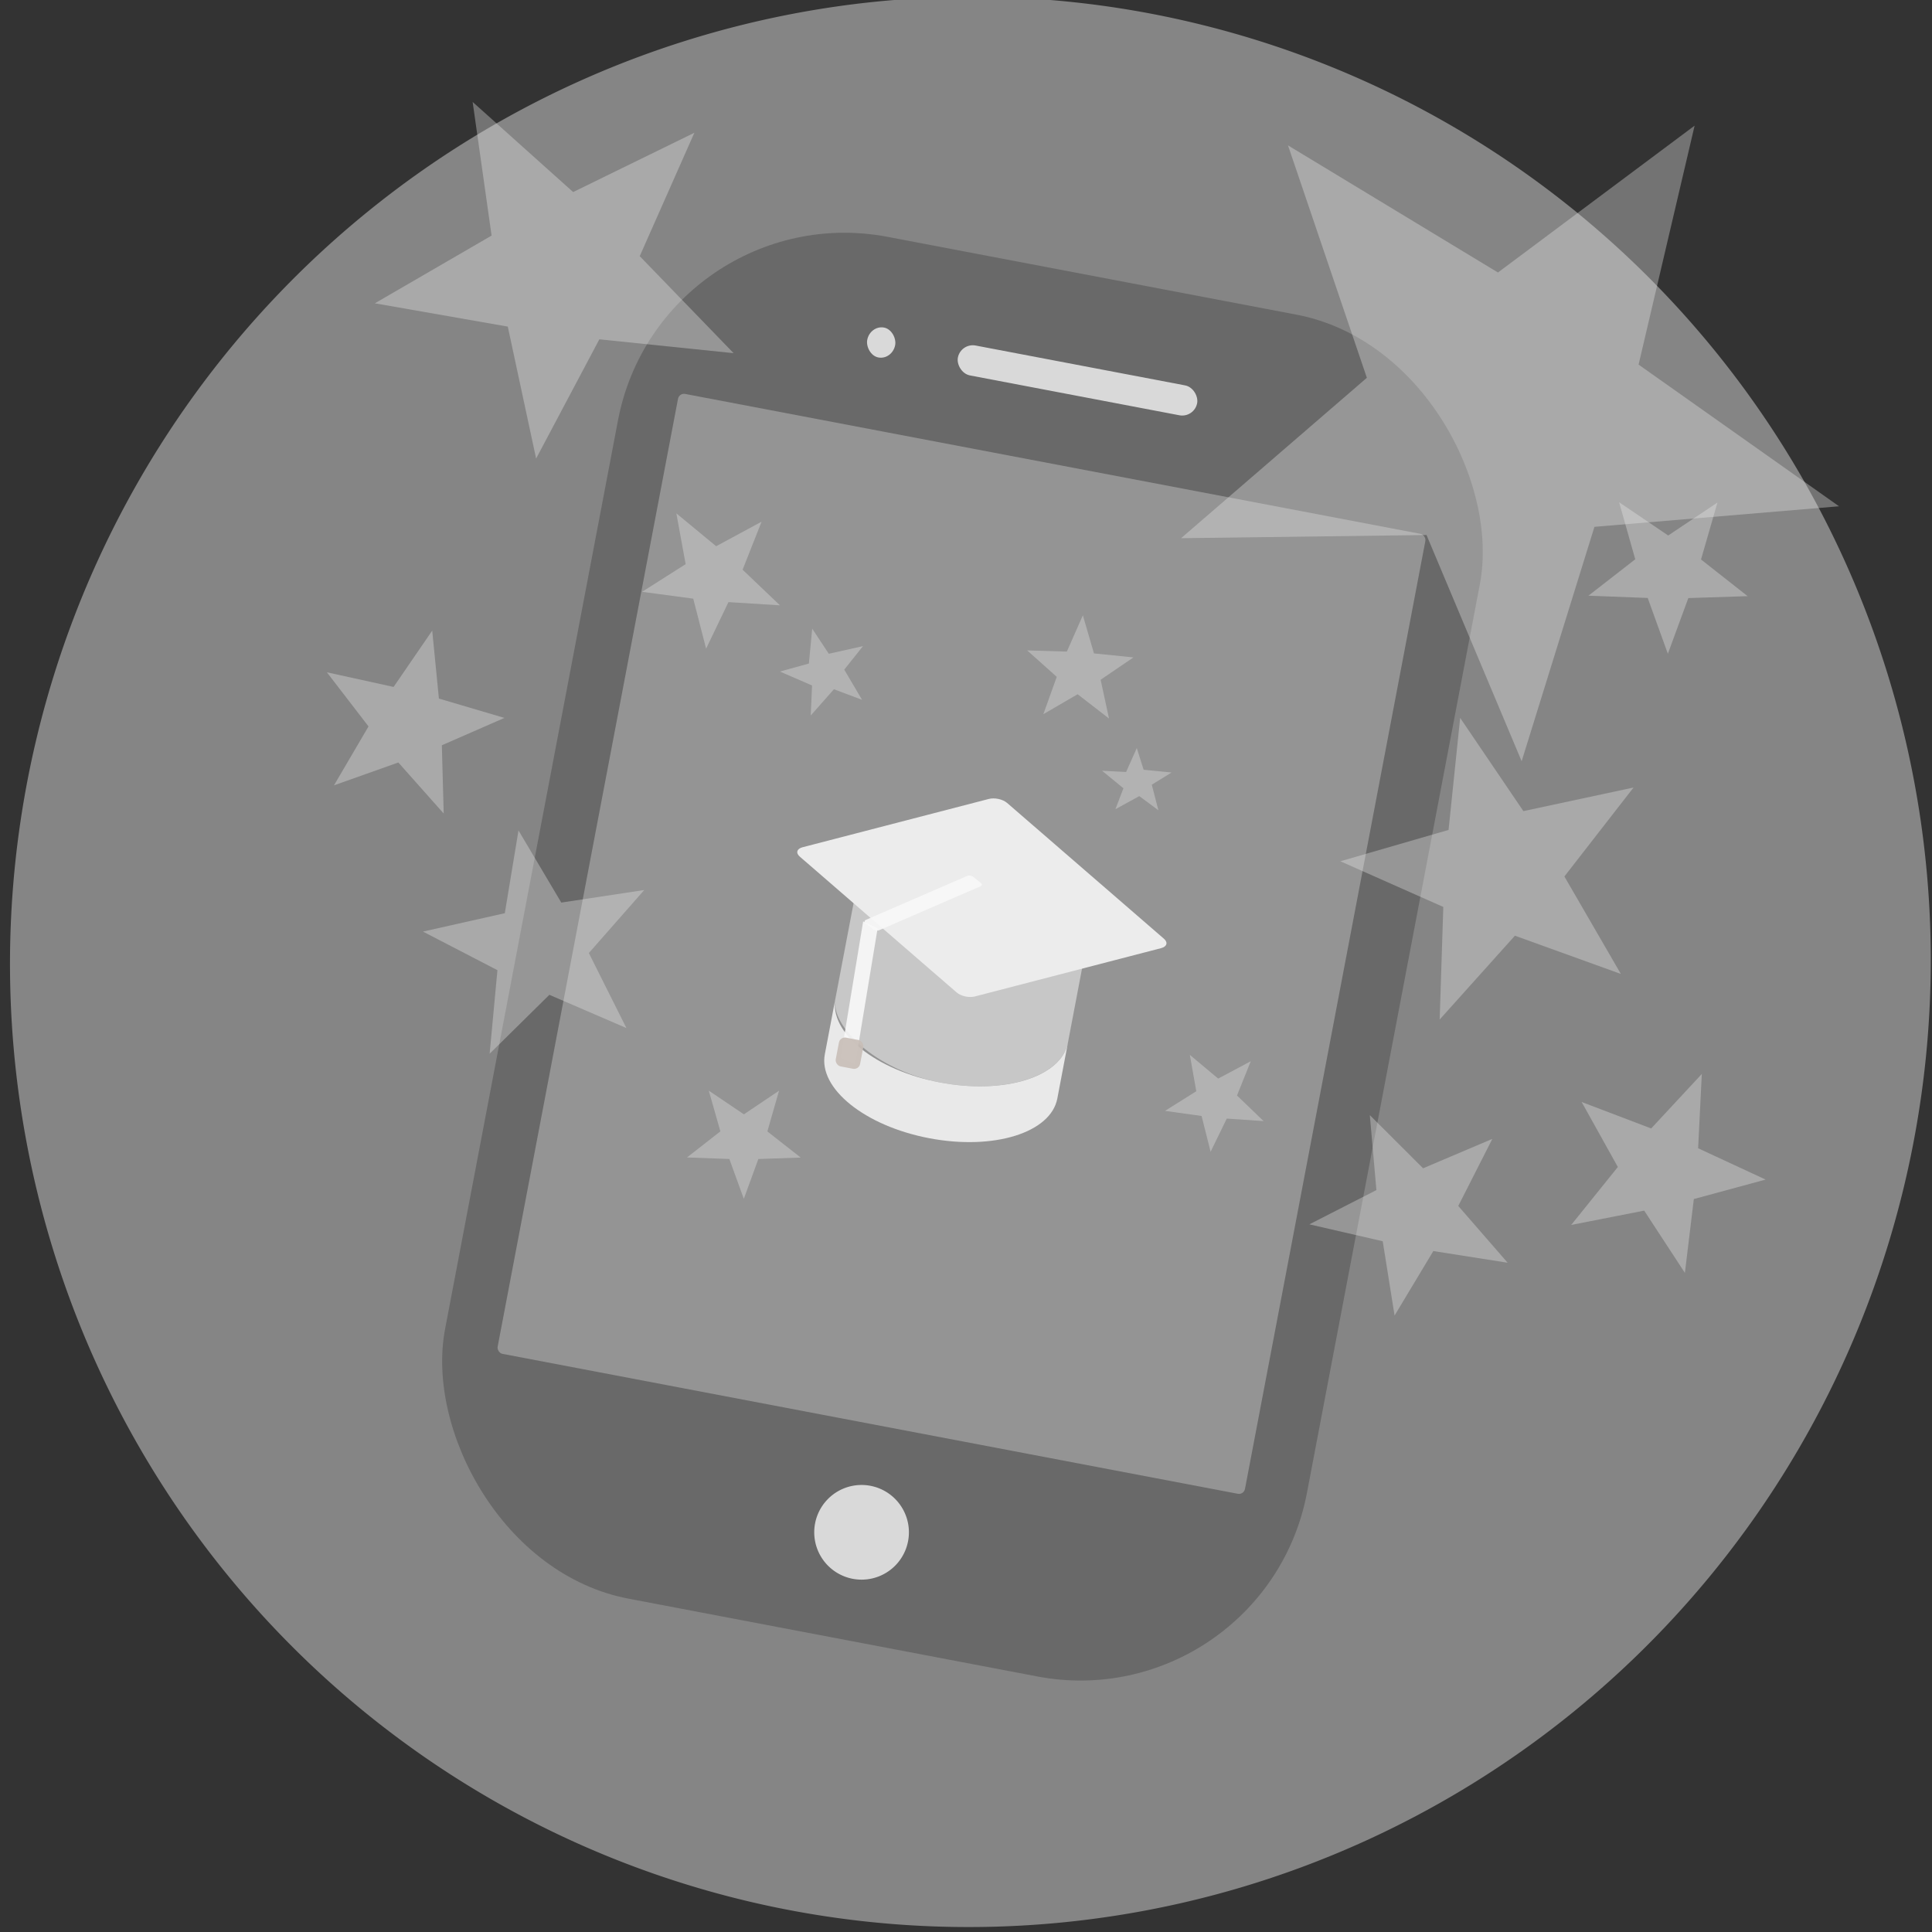 <?xml version="1.0" encoding="UTF-8" standalone="no"?>
<svg
   xmlns:dc="http://purl.org/dc/elements/1.1/"
   xmlns:cc="http://creativecommons.org/ns#"
   xmlns:rdf="http://www.w3.org/1999/02/22-rdf-syntax-ns#"
   xmlns:svg="http://www.w3.org/2000/svg"
   xmlns="http://www.w3.org/2000/svg"
   xmlns:sodipodi="http://sodipodi.sourceforge.net/DTD/sodipodi-0.dtd"
   xmlns:inkscape="http://www.inkscape.org/namespaces/inkscape"
   width="107.99mm"
   height="107.99mm"
   viewBox="0 0 107.99 107.99"
   version="1.1"
   id="svg8"
   inkscape:version="1.0.1 (3bc2e813f5, 2020-09-07)"
   sodipodi:docname="educational.svg">
  <rect x="0" y="0" width="107.99" height="107.99" fill="#333333" stroke="none"/>
  <defs
     id="defs2" />
  <sodipodi:namedview
     id="base"
     pagecolor="#ffffff"
     bordercolor="#666666"
     borderopacity="1.0"
     inkscape:pageopacity="0.0"
     inkscape:pageshadow="2"
     inkscape:zoom="0.98994949"
     inkscape:cx="-90.926486"
     inkscape:cy="262.78385"
     inkscape:document-units="mm"
     inkscape:current-layer="layer1"
     inkscape:document-rotation="0"
     showgrid="false"
     inkscape:window-width="1920"
     inkscape:window-height="1017"
     inkscape:window-x="-8"
     inkscape:window-y="-8"
     inkscape:window-maximized="1" />
  <g
     inkscape:label="Layer 1"
     inkscape:groupmode="layer"
     id="layer1"
     transform="translate(-5.873,-3.735)">
    <path
       style="fill:#ffffff;fill-opacity:0.399;stroke:#f9f9f9;stroke-width:0;stroke-opacity:0.6"
       id="path900"
       sodipodi:type="arc"
       sodipodi:cx="69.802399"
       sodipodi:cy="45.251831"
       sodipodi:rx="53.672131"
       sodipodi:ry="53.955612"
       sodipodi:start="2.1437705"
       sodipodi:end="2.1427407"
       sodipodi:open="true"
       sodipodi:arc-type="arc"
       d="M 40.705,90.59 A 53.672,53.956 0 0 1 24.695,16.012 53.672,53.956 0 0 1 98.877,-0.102 53.672,53.956 0 0 1 114.925,74.468 53.672,53.956 0 0 1 40.751,90.62"
       transform="rotate(10.774)" />
    <rect
       style="fill:#666666;fill-opacity:0.9;stroke:#f9f9f9;stroke-width:0;stroke-opacity:0.6"
       id="rect835"
       width="49.037"
       height="77.485"
       x="44.794"
       y="6.302"
       ry="12.892"
       transform="rotate(10.774)" />
    <rect
       style="fill:#999999;fill-opacity:0.9;stroke:#f9f9f9;stroke-width:0;stroke-opacity:0.6"
       id="rect837"
       width="42.522"
       height="54.618"
       x="47.865"
       y="17.043"
       ry="0.34"
       transform="rotate(10.774)" />
    <rect
       style="fill:#e6e6e6;fill-opacity:0.9;stroke:#f9f9f9;stroke-width:0;stroke-opacity:0.6"
       id="rect839"
       width="13.615"
       height="1.701"
       x="62.801"
       y="11.35"
       ry="0.85"
       transform="rotate(10.774)" />
    <rect
       style="fill:#e6e6e6;fill-opacity:0.9;stroke:#f9f9f9;stroke-width:0;stroke-opacity:0.6"
       id="rect839-0"
       width="1.588"
       height="1.701"
       x="57.639"
       y="11.321"
       ry="0.85"
       transform="rotate(10.774)" />
    <path
       style="fill:#e6e6e6;fill-opacity:0.9;stroke:#f9f9f9;stroke-width:0;stroke-opacity:0.6"
       id="path856"
       sodipodi:type="arc"
       sodipodi:cx="69.787575"
       sodipodi:cy="77.707756"
       sodipodi:rx="2.6458333"
       sodipodi:ry="2.6458333"
       sodipodi:start="2.1437705"
       sodipodi:end="2.1427407"
       sodipodi:open="true"
       sodipodi:arc-type="arc"
       d="m 68.353,79.931 a 2.646,2.646 0 0 1 -0.789,-3.657 2.646,2.646 0 0 1 3.657,-0.79 2.646,2.646 0 0 1 0.791,3.657 2.646,2.646 0 0 1 -3.656,0.792"
       transform="rotate(10.774)" />
    <rect
       style="fill:#cccccc;fill-opacity:0.9;stroke:#f9f9f9;stroke-width:0;stroke-opacity:0.6"
       id="rect861"
       width="13.229"
       height="13.796"
       x="62.774"
       y="38.391"
       ry="3.52"
       rx="6.615"
       transform="rotate(10.774)" />
    <path
       id="rect858"
       style="fill:#ececec;fill-opacity:1;stroke:#f9f9f9;stroke-width:0;stroke-opacity:0.6"
       d="m 62.163,48.613 8.768,7.592 c 0.239,0.207 0.17,0.442 -0.154,0.526 l -10.412,2.701 c -0.325,0.084 -0.778,-0.015 -1.018,-0.222 L 50.579,51.618 c -0.239,-0.207 -0.17,-0.442 0.154,-0.526 L 61.145,48.392 c 0.325,-0.084 0.778,0.015 1.018,0.222 z" />
    <path
       id="rect863"
       style="fill:#f2f2f2;fill-opacity:0.9;stroke:#f9f9f9;stroke-width:0;stroke-opacity:0.6"
       d="m 52.57,59.543 -0.593,3.119 c -0.365,1.916 2.24,4.01 5.84,4.695 3.6,0.685 6.791,-0.306 7.156,-2.222 l 0.593,-3.119 c -0.365,1.916 -3.556,2.907 -7.156,2.222 -3.6,-0.685 -6.205,-2.779 -5.84,-4.695 z" />
    <rect
       style="fill:#f9f9f9;fill-opacity:0.9;stroke:#f9f9f9;stroke-width:0;stroke-opacity:0.6"
       id="rect870"
       width="7.705"
       height="0.896"
       x="-35.595"
       y="-65.791"
       ry="0.181"
       transform="matrix(0.163,-0.987,-0.904,-0.427,0,0)"
       rx="0" />
    <rect
       style="fill:#f9f9f9;fill-opacity:0.9;stroke:#f9f9f9;stroke-width:0;stroke-opacity:0.6"
       id="rect870-0"
       width="6.539"
       height="0.937"
       x="-10.728"
       y="81.785"
       ry="0.183"
       transform="matrix(0.918,-0.398,0.782,0.623,0,0)" />
    <rect
       style="fill:#c8beb7;fill-opacity:0.9;stroke:#f9f9f9;stroke-width:0;stroke-opacity:0.6"
       id="rect898"
       width="1.386"
       height="1.637"
       x="63.427"
       y="50.708"
       ry="0.34"
       transform="rotate(10.774)" />
    <path
       sodipodi:type="star"
       style="fill:#ececec;fill-opacity:0.35;stroke:#f9f9f9;stroke-width:0;stroke-opacity:0.6"
       id="path842"
       sodipodi:sides="5"
       sodipodi:cx="49.130451"
       sodipodi:cy="43.117847"
       sodipodi:r1="2.5512609"
       sodipodi:r2="1.0536541"
       sodipodi:arg1="0.45727827"
       sodipodi:arg2="0.92520348"
       inkscape:flatsided="false"
       inkscape:rounded="0"
       inkscape:randomized="0"
       d="m 51.42,44.244 -1.655,-0.285 -0.998,1.684 -0.241,-1.662 -1.91,-0.429 1.506,-0.742 -0.182,-1.949 1.172,1.203 1.797,-0.776 -0.782,1.486 z"
       inkscape:transform-center-x="0.083655256"
       inkscape:transform-center-y="-0.34452375"
       transform="rotate(10.795,60.113,57.502)" />
    <path
       sodipodi:type="star"
       style="fill:#ececec;fill-opacity:0.35;stroke:#f9f9f9;stroke-width:0;stroke-opacity:0.6"
       id="path842-4"
       sodipodi:sides="5"
       sodipodi:cx="64.477715"
       sodipodi:cy="43.288593"
       sodipodi:r1="2.5512609"
       sodipodi:r2="1.0536541"
       sodipodi:arg1="0.45727827"
       sodipodi:arg2="0.92520348"
       inkscape:flatsided="false"
       inkscape:rounded="0"
       inkscape:randomized="0"
       d="m 66.767,44.415 -1.655,-0.285 -0.998,1.684 -0.241,-1.662 -1.91,-0.429 1.506,-0.742 -0.182,-1.949 1.172,1.203 1.797,-0.776 -0.782,1.486 z"
       inkscape:transform-center-x="0.1508124"
       inkscape:transform-center-y="-0.40236589"
       transform="matrix(0.573,-0.506,0.559,0.549,8.274,56.314)" />
    <path
       sodipodi:type="star"
       style="fill:#ececec;fill-opacity:0.35;stroke:#f9f9f9;stroke-width:0;stroke-opacity:0.6"
       id="path862"
       sodipodi:sides="5"
       sodipodi:cx="63.042347"
       sodipodi:cy="40.398975"
       sodipodi:r1="3.1283095"
       sodipodi:r2="1.29197"
       sodipodi:arg1="-0.43662716"
       sodipodi:arg2="0.19169137"
       inkscape:flatsided="false"
       inkscape:rounded="0"
       inkscape:randomized="0"
       d="m 65.877,39.076 -1.567,1.569 0.866,2.041 -1.976,-1.005 -1.674,1.454 0.345,-2.19 -1.9,-1.142 2.19,-0.349 0.499,-2.16 1.008,1.975 z"
       inkscape:transform-center-x="-0.063695487"
       inkscape:transform-center-y="-0.23749969"
       transform="rotate(10.795,60.113,57.502)" />
    <path
       sodipodi:type="star"
       style="fill:#ececec;fill-opacity:0.35;stroke:#f9f9f9;stroke-width:0;stroke-opacity:0.6"
       id="path864"
       sodipodi:sides="5"
       sodipodi:cx="75.043091"
       sodipodi:cy="62.510578"
       sodipodi:r1="2.9109688"
       sodipodi:r2="1.2022098"
       sodipodi:arg1="0.22923193"
       sodipodi:arg2="0.85755046"
       inkscape:flatsided="false"
       inkscape:rounded="0"
       inkscape:randomized="0"
       d="m 77.878,63.172 -2.048,0.248 -0.54,1.991 -0.869,-1.871 -2.061,0.102 1.511,-1.404 -0.734,-1.928 1.803,1.004 1.607,-1.294 -0.397,2.025 z"
       inkscape:transform-center-x="0.092917767"
       inkscape:transform-center-y="0.18811585"
       transform="rotate(10.795,60.113,57.502)" />
    <path
       sodipodi:type="star"
       style="fill:#ececec;fill-opacity:0.35;stroke:#f9f9f9;stroke-width:0;stroke-opacity:0.6"
       id="path866"
       sodipodi:sides="5"
       sodipodi:cx="49.529701"
       sodipodi:cy="69.597633"
       sodipodi:r1="3.3408692"
       sodipodi:r2="1.3797556"
       sodipodi:arg1="2.6399886"
       sodipodi:arg2="3.2683071"
       inkscape:flatsided="false"
       inkscape:rounded="0"
       inkscape:randomized="0"
       d="m 46.6,71.204 1.561,-1.781 -1.064,-2.115 2.176,0.934 1.683,-1.666 -0.216,2.358 2.104,1.086 -2.309,0.523 -0.382,2.337 -1.211,-2.035 z"
       inkscape:transform-center-x="0.00099272159"
       inkscape:transform-center-y="0.31807992"
       transform="rotate(10.795,60.113,57.502)" />
    <path
       sodipodi:type="star"
       style="fill:#ececec;fill-opacity:0.35;stroke:#f9f9f9;stroke-width:0;stroke-opacity:0.6"
       id="path868"
       sodipodi:sides="5"
       sodipodi:cx="26.756636"
       sodipodi:cy="50.32085"
       sodipodi:r1="5.3869896"
       sodipodi:r2="2.2247889"
       sodipodi:arg1="-2.7643436"
       sodipodi:arg2="-2.1360251"
       inkscape:flatsided="false"
       inkscape:rounded="0"
       inkscape:randomized="0"
       d="m 21.748,48.336 3.817,0.106 1.531,-3.498 1.079,3.662 3.8,0.376 -3.15,2.158 0.817,3.73 -3.026,-2.329 -3.295,1.929 1.28,-3.597 z"
       inkscape:transform-center-x="-0.41425805"
       inkscape:transform-center-y="-0.10424668"
       transform="rotate(10.795,60.113,57.502)" />
    <path
       sodipodi:type="star"
       style="fill:#ececec;fill-opacity:0.35;stroke:#f9f9f9;stroke-width:0;stroke-opacity:0.6"
       id="path870"
       sodipodi:sides="5"
       sodipodi:cx="94.319878"
       sodipodi:cy="28.681711"
       sodipodi:r1="4.6791253"
       sodipodi:r2="1.932446"
       sodipodi:arg1="-2.3847581"
       sodipodi:arg2="-1.7564396"
       inkscape:flatsided="false"
       inkscape:rounded="0"
       inkscape:randomized="0"
       d="m 90.918,25.469 3.045,1.314 2.361,-2.329 -0.308,3.302 2.944,1.526 -3.236,0.727 -0.541,3.272 -1.691,-2.853 -3.279,0.496 2.19,-2.49 z"
       inkscape:transform-center-x="0.0039955236"
       inkscape:transform-center-y="0.44301558"
       transform="rotate(10.795,60.113,57.502)" />
    <path
       sodipodi:type="star"
       style="fill:#ececec;fill-opacity:0.35;stroke:#f9f9f9;stroke-width:0;stroke-opacity:0.6"
       id="path872"
       sodipodi:sides="5"
       sodipodi:cx="30.462248"
       sodipodi:cy="23.7805"
       sodipodi:r1="10.643906"
       sodipodi:r2="4.3958588"
       sodipodi:arg1="-2.2494588"
       sodipodi:arg2="-1.6211403"
       inkscape:flatsided="false"
       inkscape:rounded="0"
       inkscape:randomized="0"
       d="m 23.781,15.495 6.461,3.895 6.036,-4.525 -1.708,7.348 6.169,4.343 -7.516,0.646 -2.224,7.209 -2.937,-6.949 -7.543,0.113 5.701,-4.941 z"
       inkscape:transform-center-x="0.452665"
       inkscape:transform-center-y="0.57622086"
       transform="rotate(10.795,60.113,57.502)" />
    <path
       sodipodi:type="star"
       style="fill:#ececec;fill-opacity:0.35;stroke:#f9f9f9;stroke-width:0;stroke-opacity:0.6"
       id="path880"
       sodipodi:sides="5"
       sodipodi:cx="41.954838"
       sodipodi:cy="39.014862"
       sodipodi:r1="4.0709281"
       sodipodi:r2="1.6812648"
       sodipodi:arg1="2.7367009"
       sodipodi:arg2="3.3650194"
       inkscape:flatsided="false"
       inkscape:rounded="0"
       inkscape:randomized="0"
       d="m 38.213,40.618 2.102,-1.976 -1.042,-2.691 2.529,1.389 2.237,-1.822 -0.539,2.834 2.424,1.564 -2.862,0.363 -0.739,2.789 -1.23,-2.61 z"
       inkscape:transform-center-x="0.1226768"
       inkscape:transform-center-y="0.27021341"
       transform="rotate(10.795,60.113,57.502)" />
    <path
       sodipodi:type="star"
       style="fill:#ececec;fill-opacity:0.35;stroke:#f9f9f9;stroke-width:0;stroke-opacity:0.6"
       id="path882"
       sodipodi:sides="5"
       sodipodi:cx="83.737633"
       sodipodi:cy="21.895945"
       sodipodi:r1="19.357086"
       sodipodi:r2="7.9943409"
       sodipodi:arg1="0.077296122"
       sodipodi:arg2="0.70561465"
       inkscape:flatsided="false"
       inkscape:rounded="0"
       inkscape:randomized="0"
       d="M 103.037,23.391 89.823,27.08 88.28,40.713 80.688,29.286 67.246,32.031 75.767,21.279 69.003,9.343 81.862,14.125 91.123,4.003 90.549,17.71 Z"
       inkscape:transform-center-x="-0.28974099"
       inkscape:transform-center-y="1.5707065"
       transform="rotate(10.795,60.113,57.502)" />
    <path
       sodipodi:type="star"
       style="fill:#ececec;fill-opacity:0.35;stroke:#f9f9f9;stroke-width:0;stroke-opacity:0.6"
       id="path884"
       sodipodi:sides="5"
       sodipodi:cx="88.192467"
       sodipodi:cy="47.032948"
       sodipodi:r1="8.88445"
       sodipodi:r2="3.6692159"
       sodipodi:arg1="3.020969"
       sodipodi:arg2="3.6492875"
       inkscape:flatsided="false"
       inkscape:rounded="0"
       inkscape:randomized="0"
       d="m 79.373,48.102 5.613,-2.853 -0.536,-6.274 4.448,4.457 5.801,-2.448 -2.865,5.608 4.121,4.761 -6.218,-0.991 -3.254,5.391 -0.979,-6.22 z"
       inkscape:transform-center-x="0.66959334"
       inkscape:transform-center-y="-0.18595047"
       transform="rotate(10.795,60.113,57.502)" />
    <path
       sodipodi:type="star"
       style="fill:#ececec;fill-opacity:0.35;stroke:#f9f9f9;stroke-width:0;stroke-opacity:0.6"
       id="path888"
       sodipodi:sides="5"
       sodipodi:cx="100.2196"
       sodipodi:cy="61.732769"
       sodipodi:r1="5.8677678"
       sodipodi:r2="2.4233472"
       sodipodi:arg1="-2.6167969"
       sodipodi:arg2="-1.9884784"
       inkscape:flatsided="false"
       inkscape:rounded="0"
       inkscape:randomized="0"
       d="m 95.141,58.793 4.095,0.725 2.21,-3.523 0.576,4.119 4.034,1.013 -3.739,1.821 0.283,4.149 -2.887,-2.994 -3.859,1.551 1.955,-3.671 z"
       inkscape:transform-center-x="-0.41209883"
       inkscape:transform-center-y="0.15372799"
       transform="rotate(10.795,60.113,57.502)" />
    <path
       sodipodi:type="star"
       style="fill:#ececec;fill-opacity:0.35;stroke:#f9f9f9;stroke-width:0;stroke-opacity:0.6"
       id="path890"
       sodipodi:sides="5"
       sodipodi:cx="87.123383"
       sodipodi:cy="66.543625"
       sodipodi:r1="5.9343462"
       sodipodi:r2="2.4508436"
       sodipodi:arg1="-2.1962814"
       sodipodi:arg2="-1.5679628"
       inkscape:flatsided="false"
       inkscape:rounded="0"
       inkscape:randomized="0"
       d="m 83.649,61.733 3.481,2.36 3.495,-2.34 -1.169,4.04 3.306,2.601 -4.204,0.137 -1.452,3.947 -1.429,-3.956 -4.203,-0.161 3.32,-2.582 z"
       inkscape:transform-center-x="0.34856465"
       inkscape:transform-center-y="0.2248442"
       transform="rotate(10.795,60.113,57.502)" />
    <path
       sodipodi:type="star"
       style="fill:#ececec;fill-opacity:0.35;stroke:#f9f9f9;stroke-width:0;stroke-opacity:0.6"
       id="path892"
       sodipodi:sides="5"
       sodipodi:cx="36.074905"
       sodipodi:cy="56.654648"
       sodipodi:r1="6.6172824"
       sodipodi:r2="2.7328911"
       sodipodi:arg1="0.75683451"
       sodipodi:arg2="1.385153"
       inkscape:flatsided="false"
       inkscape:rounded="0"
       inkscape:randomized="0"
       d="m 40.886,61.198 -4.306,-1.858 -3.339,3.294 0.436,-4.67 -4.164,-2.158 4.576,-1.028 0.765,-4.627 2.392,4.034 4.637,-0.702 -3.097,3.522 z"
       inkscape:transform-center-x="0.37743687"
       inkscape:transform-center-y="-0.26207411" />
  </g>
</svg>
